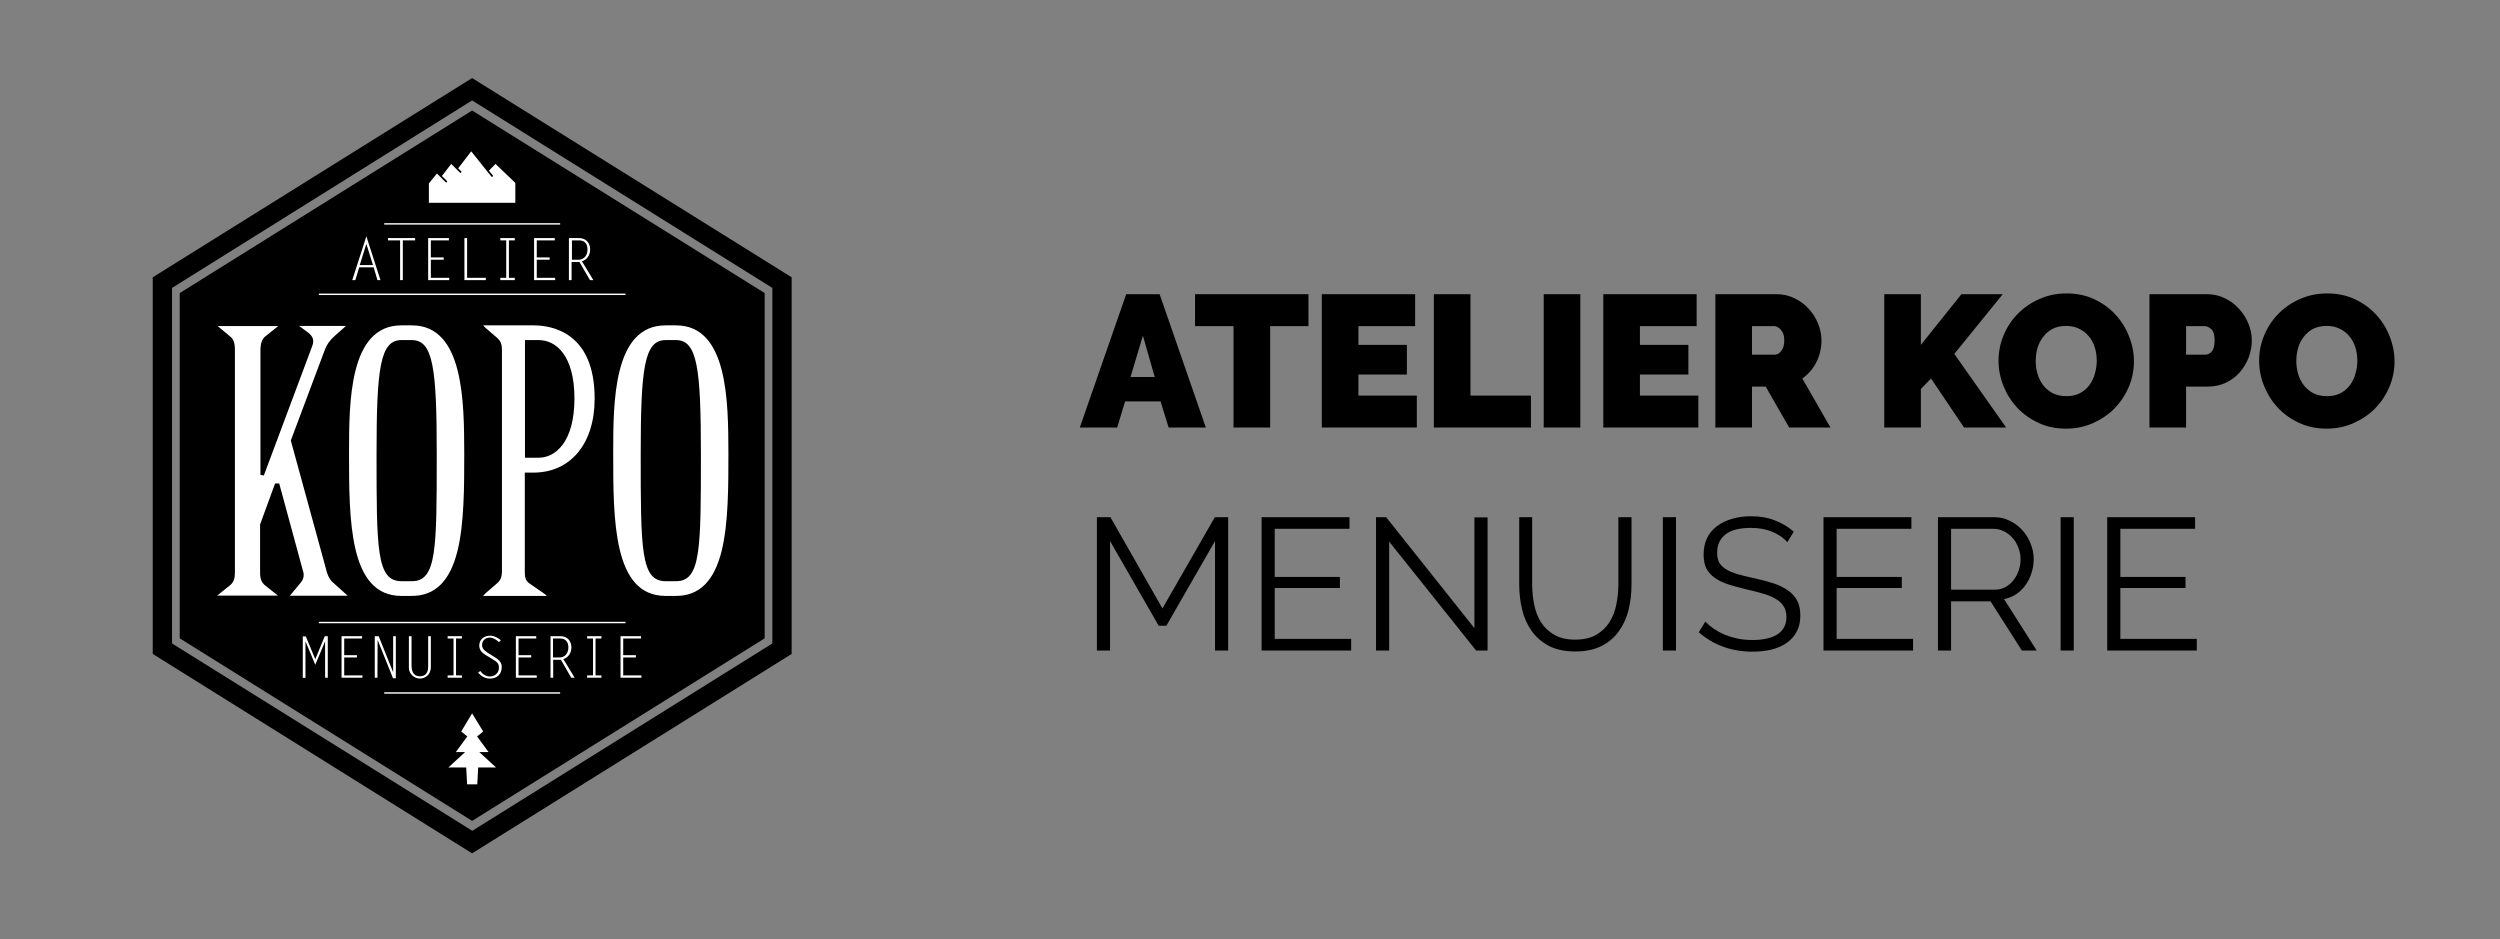 <svg xmlns="http://www.w3.org/2000/svg" width="213" height="80" viewBox="0 0 213 80" fill="none"><rect x="0" y="0" width="213" height="80" fill="#808080" stroke="none"/><path d="M95.952 25.064H98.8L102.736 36.424H99.568L98.88 34.2H95.856L95.184 36.424H92L95.952 25.064ZM98.384 32.12L97.376 28.6L96.32 32.12H98.384ZM111.481 27.784H108.217V36.424H105.097V27.784H101.817V25.064H111.481V27.784ZM120.713 33.704V36.424H112.617V25.064H120.569V27.784H115.737V29.384H119.865V31.912H115.737V33.704H120.713ZM122.164 36.424V25.064H125.284V33.704H130.436V36.424H122.164ZM131.524 36.424V25.064H134.644V36.424H131.524ZM144.698 33.704V36.424H136.602V25.064H144.554V27.784H139.722V29.384H143.85V31.912H139.722V33.704H144.698ZM146.149 36.424V25.064H151.365C151.919 25.064 152.431 25.181 152.901 25.416C153.37 25.64 153.77 25.939 154.101 26.312C154.442 26.675 154.709 27.096 154.901 27.576C155.093 28.045 155.189 28.52 155.189 29C155.189 29.661 155.045 30.28 154.757 30.856C154.469 31.421 154.069 31.885 153.557 32.248L155.957 36.424H152.437L150.437 32.936H149.269V36.424H146.149ZM149.269 30.216H151.237C151.429 30.216 151.605 30.109 151.765 29.896C151.935 29.683 152.021 29.384 152.021 29C152.021 28.605 151.925 28.307 151.733 28.104C151.541 27.891 151.349 27.784 151.157 27.784H149.269V30.216ZM160.539 36.424V25.064H163.659V29.384L167.115 25.064H170.635L166.507 30.152L170.923 36.424H167.339L164.523 32.248L163.659 33.144V36.424H160.539ZM176.019 36.52C175.155 36.52 174.371 36.355 173.667 36.024C172.963 35.693 172.36 35.261 171.859 34.728C171.357 34.184 170.968 33.565 170.691 32.872C170.413 32.179 170.275 31.464 170.275 30.728C170.275 29.981 170.419 29.261 170.707 28.568C170.995 27.875 171.395 27.267 171.907 26.744C172.429 26.211 173.043 25.789 173.747 25.48C174.461 25.16 175.24 25 176.083 25C176.947 25 177.731 25.165 178.435 25.496C179.139 25.827 179.741 26.264 180.243 26.808C180.744 27.352 181.128 27.971 181.395 28.664C181.672 29.357 181.811 30.067 181.811 30.792C181.811 31.539 181.667 32.259 181.379 32.952C181.091 33.635 180.691 34.243 180.179 34.776C179.667 35.299 179.053 35.72 178.339 36.04C177.635 36.36 176.861 36.52 176.019 36.52ZM173.443 30.76C173.443 31.144 173.496 31.517 173.603 31.88C173.709 32.232 173.869 32.547 174.083 32.824C174.296 33.101 174.563 33.325 174.883 33.496C175.213 33.667 175.603 33.752 176.051 33.752C176.499 33.752 176.888 33.667 177.219 33.496C177.549 33.315 177.816 33.085 178.019 32.808C178.232 32.52 178.387 32.195 178.483 31.832C178.589 31.469 178.643 31.101 178.643 30.728C178.643 30.344 178.589 29.976 178.483 29.624C178.376 29.261 178.211 28.947 177.987 28.68C177.773 28.403 177.501 28.184 177.171 28.024C176.851 27.853 176.472 27.768 176.035 27.768C175.587 27.768 175.197 27.853 174.867 28.024C174.547 28.195 174.28 28.424 174.067 28.712C173.853 28.989 173.693 29.309 173.587 29.672C173.491 30.024 173.443 30.387 173.443 30.76ZM183.133 36.424V25.064H188.029C188.584 25.064 189.096 25.181 189.565 25.416C190.034 25.64 190.434 25.939 190.765 26.312C191.106 26.675 191.373 27.096 191.565 27.576C191.757 28.045 191.853 28.52 191.853 29C191.853 29.501 191.762 29.992 191.581 30.472C191.4 30.941 191.144 31.363 190.813 31.736C190.493 32.099 190.098 32.392 189.629 32.616C189.17 32.829 188.664 32.936 188.109 32.936H186.253V36.424H183.133ZM186.253 30.216H187.901C188.093 30.216 188.269 30.131 188.429 29.96C188.6 29.779 188.685 29.459 188.685 29C188.685 28.531 188.589 28.211 188.397 28.04C188.205 27.869 188.013 27.784 187.821 27.784H186.253V30.216ZM198.222 36.52C197.358 36.52 196.574 36.355 195.87 36.024C195.166 35.693 194.563 35.261 194.062 34.728C193.56 34.184 193.171 33.565 192.894 32.872C192.616 32.179 192.478 31.464 192.478 30.728C192.478 29.981 192.622 29.261 192.91 28.568C193.198 27.875 193.598 27.267 194.11 26.744C194.632 26.211 195.246 25.789 195.95 25.48C196.664 25.16 197.443 25 198.286 25C199.15 25 199.934 25.165 200.638 25.496C201.342 25.827 201.944 26.264 202.446 26.808C202.947 27.352 203.331 27.971 203.598 28.664C203.875 29.357 204.014 30.067 204.014 30.792C204.014 31.539 203.87 32.259 203.582 32.952C203.294 33.635 202.894 34.243 202.382 34.776C201.87 35.299 201.256 35.72 200.542 36.04C199.838 36.36 199.064 36.52 198.222 36.52ZM195.646 30.76C195.646 31.144 195.699 31.517 195.806 31.88C195.912 32.232 196.072 32.547 196.286 32.824C196.499 33.101 196.766 33.325 197.086 33.496C197.416 33.667 197.806 33.752 198.254 33.752C198.702 33.752 199.091 33.667 199.422 33.496C199.752 33.315 200.019 33.085 200.222 32.808C200.435 32.52 200.59 32.195 200.686 31.832C200.792 31.469 200.846 31.101 200.846 30.728C200.846 30.344 200.792 29.976 200.686 29.624C200.579 29.261 200.414 28.947 200.19 28.68C199.976 28.403 199.704 28.184 199.374 28.024C199.054 27.853 198.675 27.768 198.238 27.768C197.79 27.768 197.4 27.853 197.07 28.024C196.75 28.195 196.483 28.424 196.27 28.712C196.056 28.989 195.896 29.309 195.79 29.672C195.694 30.024 195.646 30.387 195.646 30.76ZM103.52 55.424V46.096L99.376 53.312H98.72L94.576 46.096V55.424H93.456V44.064H94.608L99.04 51.84L103.504 44.064H104.64V55.424H103.52ZM115.119 54.432V55.424H107.487V44.064H114.975V45.056H108.607V49.152H114.159V50.096H108.607V54.432H115.119ZM118.357 46.144V55.424H117.237V44.064H118.101L125.621 53.52V44.08H126.741V55.424H125.765L118.357 46.144ZM134.205 54.496C134.919 54.496 135.511 54.363 135.981 54.096C136.461 53.819 136.839 53.461 137.117 53.024C137.405 52.576 137.602 52.069 137.709 51.504C137.826 50.939 137.885 50.368 137.885 49.792V44.064H139.005V49.792C139.005 50.56 138.919 51.291 138.749 51.984C138.578 52.667 138.301 53.269 137.917 53.792C137.543 54.315 137.053 54.731 136.445 55.04C135.837 55.349 135.095 55.504 134.221 55.504C133.325 55.504 132.567 55.344 131.949 55.024C131.341 54.693 130.85 54.261 130.477 53.728C130.103 53.195 129.837 52.587 129.677 51.904C129.517 51.221 129.437 50.517 129.437 49.792V44.064H130.541V49.792C130.541 50.389 130.599 50.971 130.717 51.536C130.834 52.101 131.031 52.603 131.309 53.04C131.597 53.477 131.975 53.829 132.445 54.096C132.914 54.363 133.501 54.496 134.205 54.496ZM141.675 55.424V44.064H142.795V55.424H141.675ZM152.284 46.192C151.964 45.829 151.537 45.536 151.004 45.312C150.47 45.088 149.862 44.976 149.18 44.976C148.177 44.976 147.446 45.168 146.988 45.552C146.529 45.925 146.3 46.437 146.3 47.088C146.3 47.429 146.358 47.712 146.476 47.936C146.604 48.149 146.796 48.336 147.052 48.496C147.308 48.656 147.633 48.795 148.028 48.912C148.433 49.029 148.908 49.147 149.452 49.264C150.06 49.392 150.604 49.536 151.084 49.696C151.574 49.856 151.99 50.059 152.332 50.304C152.673 50.539 152.934 50.827 153.116 51.168C153.297 51.509 153.388 51.936 153.388 52.448C153.388 52.971 153.286 53.424 153.084 53.808C152.881 54.192 152.598 54.512 152.236 54.768C151.873 55.024 151.441 55.216 150.94 55.344C150.438 55.461 149.889 55.52 149.292 55.52C147.532 55.52 146.012 54.971 144.732 53.872L145.292 52.96C145.494 53.173 145.734 53.376 146.012 53.568C146.3 53.76 146.614 53.931 146.956 54.08C147.308 54.219 147.681 54.331 148.076 54.416C148.47 54.491 148.886 54.528 149.324 54.528C150.23 54.528 150.934 54.368 151.436 54.048C151.948 53.717 152.204 53.221 152.204 52.56C152.204 52.208 152.129 51.915 151.98 51.68C151.841 51.435 151.628 51.227 151.34 51.056C151.052 50.875 150.694 50.72 150.268 50.592C149.841 50.464 149.345 50.336 148.78 50.208C148.182 50.069 147.66 49.925 147.212 49.776C146.764 49.627 146.385 49.44 146.076 49.216C145.766 48.992 145.532 48.725 145.372 48.416C145.222 48.096 145.148 47.707 145.148 47.248C145.148 46.725 145.244 46.261 145.436 45.856C145.638 45.44 145.921 45.099 146.284 44.832C146.646 44.555 147.073 44.347 147.564 44.208C148.054 44.059 148.598 43.984 149.196 43.984C149.953 43.984 150.625 44.101 151.212 44.336C151.809 44.56 152.348 44.88 152.828 45.296L152.284 46.192ZM162.994 54.432V55.424H155.362V44.064H162.85V45.056H156.482V49.152H162.034V50.096H156.482V54.432H162.994ZM165.112 55.424V44.064H169.912C170.403 44.064 170.851 44.171 171.256 44.384C171.672 44.587 172.03 44.859 172.328 45.2C172.627 45.531 172.856 45.909 173.016 46.336C173.187 46.763 173.272 47.195 173.272 47.632C173.272 48.048 173.208 48.448 173.08 48.832C172.963 49.205 172.792 49.547 172.568 49.856C172.355 50.155 172.094 50.411 171.784 50.624C171.475 50.827 171.128 50.965 170.744 51.04L173.528 55.424H172.264L169.592 51.232H166.232V55.424H165.112ZM166.232 50.24H169.944C170.275 50.24 170.574 50.171 170.84 50.032C171.118 49.883 171.352 49.685 171.544 49.44C171.736 49.195 171.886 48.917 171.992 48.608C172.099 48.299 172.152 47.973 172.152 47.632C172.152 47.291 172.088 46.965 171.96 46.656C171.843 46.336 171.678 46.059 171.464 45.824C171.262 45.589 171.016 45.403 170.728 45.264C170.451 45.125 170.158 45.056 169.848 45.056H166.232V50.24ZM175.565 55.424V44.064H176.685V55.424H175.565ZM187.166 54.432V55.424H179.534V44.064H187.022V45.056H180.654V49.152H186.206V50.096H180.654V54.432H187.166Z" fill="black"></path><path d="M40.223 69.939L15.312 54.385V24.97L40.223 9.416L65.15 24.97V54.385L40.223 69.939Z" fill="black"></path><path d="M32.416 23.867H32.158L31.838 22.778H30.606L30.271 23.867H30.012L31.214 20.133L32.416 23.867ZM30.651 22.582H31.777L31.214 20.783L30.651 22.582Z" fill="white"></path><path d="M35.369 20.481H34.319V23.867H34.09V20.481H33.056V20.284H35.369V20.481Z" fill="white"></path><path d="M38.245 20.481H36.708V21.932H37.804V22.128H36.708V23.67H38.275V23.867H36.48V20.284H38.245V20.481Z" fill="white"></path><path d="M39.812 23.67H41.395V23.867H39.569V20.284H39.797V23.67H39.812Z" fill="white"></path><path d="M43.86 20.481H43.358V23.67H43.86V23.867H42.628V23.67H43.13V20.481H42.628V20.284H43.86V20.481Z" fill="white"></path><path d="M47.269 20.481H45.732V21.932H46.828V22.128H45.732V23.67H47.3V23.867H45.504V20.284H47.269V20.481Z" fill="white"></path><path d="M48.471 20.284H49.324C49.932 20.284 50.282 20.692 50.282 21.267C50.282 21.72 50.024 22.128 49.582 22.264L50.556 23.867H50.267L49.369 22.325H48.7V23.867H48.471V20.284ZM48.715 22.128H49.308C49.628 22.128 50.054 21.887 50.054 21.252C50.054 20.828 49.856 20.481 49.354 20.481H48.73V22.128H48.715Z" fill="white"></path><path d="M27.669 54.204H27.927V57.741H27.699V54.673H27.684L26.862 56.638L26.04 54.673L26.025 54.688V57.757H25.797V54.219H26.055L26.862 56.169L27.669 54.204Z" fill="white"></path><path d="M30.834 54.4H29.327V55.821H30.408V56.017H29.327V57.544H30.88V57.741H29.099V54.203H30.849V54.4H30.834Z" fill="white"></path><path d="M32.173 54.521L32.158 57.741H31.93V54.203H32.264L33.482 57.242L33.497 57.227V54.203H33.725V57.786H33.482L32.173 54.521Z" fill="white"></path><path d="M36.708 54.203V56.834C36.708 57.529 36.175 57.816 35.78 57.816C35.293 57.816 34.836 57.408 34.836 56.894V54.203H35.064V56.713C35.064 57.393 35.384 57.62 35.78 57.62C36.191 57.62 36.48 57.378 36.48 56.803V54.203H36.708Z" fill="white"></path><path d="M39.356 54.4H38.854V57.544H39.356V57.741H38.138V57.544H38.641V54.4H38.138V54.203H39.356V54.4Z" fill="white"></path><path d="M42.506 54.702C42.278 54.506 42.034 54.325 41.73 54.325C41.365 54.325 41.075 54.566 41.075 54.944C41.075 55.216 41.197 55.398 41.639 55.67L41.928 55.851C42.491 56.184 42.749 56.395 42.749 56.834C42.749 57.438 42.354 57.816 41.745 57.816C41.319 57.816 40.999 57.62 40.741 57.302L40.923 57.166C41.106 57.438 41.41 57.635 41.745 57.635C42.156 57.635 42.506 57.333 42.506 56.909C42.506 56.577 42.46 56.441 41.806 56.063L41.471 55.866C41.136 55.67 40.832 55.428 40.832 55.005C40.832 54.476 41.243 54.158 41.76 54.158C42.095 54.158 42.43 54.34 42.673 54.551L42.506 54.702Z" fill="white"></path><path d="M45.687 54.4H44.18V55.821H45.26V56.017H44.18V57.544H45.732V57.741H43.952V54.203H45.687V54.4Z" fill="white"></path><path d="M46.889 54.203H47.741C48.334 54.203 48.684 54.596 48.684 55.171C48.684 55.624 48.426 56.017 48 56.153L48.958 57.741H48.669L47.787 56.214H47.132V57.741H46.904V54.203H46.889ZM47.117 56.017H47.695C48.015 56.017 48.426 55.776 48.426 55.156C48.426 54.748 48.228 54.4 47.726 54.4H47.117V56.017Z" fill="white"></path><path d="M51.241 54.4H50.739V57.544H51.241V57.741H50.024V57.544H50.526V54.4H50.024V54.203H51.241V54.4Z" fill="white"></path><path d="M54.604 54.4H53.098V55.821H54.178V56.017H53.098V57.544H54.65V57.741H52.869V54.203H54.619V54.4H54.604Z" fill="white"></path><path d="M53.295 25.136H27.166V25.015H53.295V25.136Z" fill="white"></path><path d="M47.726 19.135H32.736V19.015H47.726V19.135Z" fill="white"></path><path d="M53.295 53.1H27.166V52.979H53.295V53.1Z" fill="white"></path><path d="M47.726 59.101H32.736V58.98H47.726V59.101Z" fill="white"></path><path d="M40.223 72.705L13.014 55.715V23.625L40.223 6.65L67.448 23.625V55.715L40.223 72.705ZM14.657 54.823L40.239 70.785L65.805 54.823V24.532L40.223 8.555L14.657 24.532V54.823Z" fill="black"></path><path d="M40.832 64.074H41.623L40.649 62.744L41.167 62.321L40.223 60.779L39.295 62.321L39.812 62.744L38.839 64.074H39.63L38.199 65.389H39.721L39.797 66.825H40.665L40.741 65.389H42.263L40.832 64.074Z" fill="white"></path><path d="M41.989 14.948C42.019 14.979 42.004 15.024 41.973 15.054C41.943 15.084 41.897 15.069 41.867 15.039L41.486 14.57L40.147 12.893L39.036 14.344L39.295 14.601C39.325 14.631 39.325 14.676 39.295 14.707C39.265 14.737 39.219 14.737 39.188 14.707L38.443 13.966L37.651 14.994L38.078 15.417C38.108 15.447 38.108 15.493 38.078 15.523C38.047 15.553 38.002 15.553 37.971 15.523L37.225 14.782L36.541 15.629V17.276H43.906V15.583L42.217 13.966L41.654 14.54L41.989 14.948Z" fill="white"></path><path d="M28.384 49.639C28.186 49.488 28.003 49.216 27.866 48.808L24.777 37.532L27.623 29.944C27.851 29.309 28.125 28.977 28.506 28.629L29.479 27.767H25.477L26.238 28.326C26.695 28.674 26.786 29.022 26.588 29.521L22.479 40.51L22.19 40.464V29.823C22.19 29.46 22.251 28.961 22.57 28.689L23.666 27.813C23.681 27.797 23.697 27.797 23.697 27.782H18.538C18.553 27.782 18.553 27.797 18.568 27.797L18.583 27.813L19.633 28.689C19.968 28.946 20.014 29.4 20.014 29.838V48.823C20.014 49.292 19.892 49.609 19.633 49.836L18.538 50.713C18.523 50.728 18.507 50.728 18.507 50.743H23.681C23.666 50.728 23.651 50.728 23.636 50.713L22.555 49.851C22.281 49.609 22.16 49.292 22.16 48.823V44.681L23.438 41.19H23.788L25.797 48.581C25.934 48.974 25.888 49.277 25.66 49.594L24.747 50.697C24.732 50.713 24.716 50.743 24.686 50.758H29.632C29.601 50.743 29.571 50.713 29.555 50.697L28.384 49.639Z" fill="white"></path><path d="M35.095 27.721H34.197C29.738 27.721 29.738 34.281 29.738 38.619C29.738 44.318 29.738 50.772 34.197 50.772H35.095C37.058 50.772 38.336 49.518 38.975 46.948C39.554 44.605 39.554 41.431 39.554 38.635C39.538 34.281 39.538 27.721 35.095 27.721ZM35.095 49.518H34.197C32.082 49.518 32.082 46.782 32.082 38.65C32.082 31.394 32.386 28.976 34.197 28.976H35.095C36.906 28.976 37.21 31.394 37.21 38.65C37.21 46.782 37.21 49.518 35.095 49.518Z" fill="white"></path><path d="M57.602 27.721H56.704C52.245 27.721 52.245 34.281 52.245 38.619C52.245 44.318 52.245 50.772 56.704 50.772H57.602C59.565 50.772 60.843 49.518 61.483 46.948C62.061 44.605 62.061 41.431 62.061 38.635C62.046 34.281 62.046 27.721 57.602 27.721ZM57.602 49.518H56.704C54.589 49.518 54.589 46.782 54.589 38.65C54.589 31.394 54.893 28.976 56.704 28.976H57.602C59.413 28.976 59.717 31.394 59.717 38.65C59.717 46.782 59.717 49.518 57.602 49.518Z" fill="white"></path><path d="M45.458 27.721H41.228C41.197 27.721 41.182 27.721 41.167 27.736C41.182 27.751 41.228 27.797 41.243 27.812C41.288 27.842 41.334 27.887 41.365 27.933L42.399 28.825C42.719 29.112 42.765 29.49 42.765 29.807V48.671C42.765 49.004 42.719 49.367 42.399 49.654L41.365 50.546C41.319 50.621 41.258 50.666 41.212 50.712C41.197 50.727 41.182 50.742 41.167 50.757C41.182 50.772 41.197 50.772 41.212 50.772H46.508C46.554 50.772 46.569 50.757 46.569 50.742C46.554 50.727 46.493 50.666 46.447 50.636C46.432 50.621 46.402 50.606 46.386 50.591L45.093 49.699C44.743 49.472 44.713 49.079 44.713 48.702V40.267H45.443C48.608 40.267 50.663 37.803 50.663 33.979C50.678 28.326 47.026 27.721 45.458 27.721ZM45.9 38.997H44.728V28.976H45.9C47.376 28.976 48.943 30.291 48.943 33.949C48.943 37.682 47.3 38.997 45.9 38.997Z" fill="white"></path></svg>
